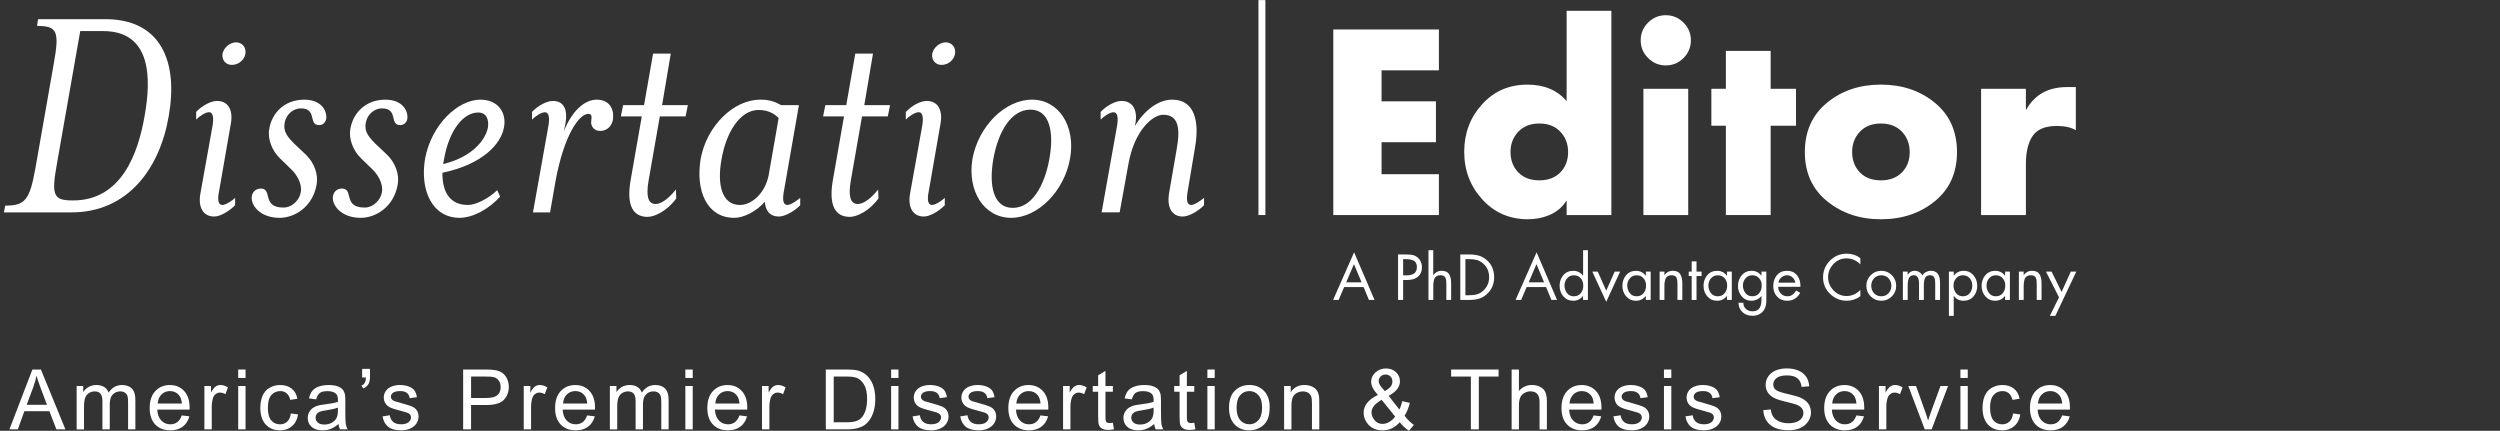 <?xml version="1.0" encoding="utf-8"?>
<!-- Generator: Adobe Illustrator 16.0.3, SVG Export Plug-In . SVG Version: 6.00 Build 0)  -->
<!DOCTYPE svg PUBLIC "-//W3C//DTD SVG 1.1//EN" "http://www.w3.org/Graphics/SVG/1.1/DTD/svg11.dtd">
<svg version="1.1" id="Layer_1" xmlns="http://www.w3.org/2000/svg" xmlns:xlink="http://www.w3.org/1999/xlink" x="0px" y="0px"
	 width="208.91px" height="36px" viewBox="0 0 208.91 36" enable-background="new 0 0 208.91 36" xml:space="preserve">
<rect x="0" y="0" width="208.91" height="36" fill="#333333" stroke="none"/>
<g>
	<g>
		<path fill="#FFFFFF" d="M0.435,17.183c1.667,0,2.045-0.459,2.528-3.148l1.535-8.746c0.485-2.691,0.269-3.122-1.399-3.122
			L3.18,1.602h5.624c4.708,0,6.081,3.633,5.301,8.073c-0.753,4.438-3.444,8.072-8.127,8.072H0.327L0.435,17.183z M4.766,13.628
			c-0.484,2.69-0.323,3.121,1.292,3.121h0.053c4.038,0,5.436-3.929,5.975-7.076c0.566-3.149,0.566-7.076-3.472-7.076
			c-0.215,0-1.909,0-1.909,0L4.766,13.628z"/>
		<path fill="#FFFFFF" d="M18.571,17.128c0.323,0,0.888-0.404,1.076-0.594v0.619c-0.539,0.536-1.265,0.941-1.75,0.941
			c-0.942,0-1.347-0.809-1.157-1.885l1.022-5.705c0.107-0.645,0.054-1.129-0.295-1.129c-0.324,0-0.889,0.403-1.076,0.619V9.351
			c0.51-0.539,1.236-0.916,1.749-0.916c0.941,0,1.345,0.781,1.157,1.857l-0.996,5.729C18.167,16.644,18.221,17.128,18.571,17.128z
			 M19.379,5.423c-0.512,0-0.862-0.404-0.782-0.942c0.107-0.511,0.62-0.943,1.13-0.943c0.512,0,0.862,0.432,0.781,0.943
			C20.428,5.019,19.916,5.423,19.379,5.423z"/>
		<path fill="#FFFFFF" d="M23.361,18.203c-1.668,0-2.449-1.103-2.314-1.828c0.081-0.402,0.377-0.619,0.753-0.619
			c0.996,0,0.054,1.588,1.883,1.588c0.781,0,1.373-0.699,1.453-1.291c0.135-0.729-0.404-1.535-0.78-1.885l-0.969-0.942
			c-0.619-0.591-1.05-1.587-0.887-2.448c0.188-1.21,1.156-2.449,2.932-2.449c1.452,0,1.91,0.969,1.829,1.588
			c-0.052,0.322-0.294,0.539-0.591,0.539c-0.941,0-0.135-1.4-1.534-1.4c-0.591,0-1.21,0.457-1.345,1.184
			c-0.136,0.702,0.162,1.131,0.807,1.777l0.969,0.915c0.699,0.672,1.05,1.667,0.889,2.502
			C26.133,17.263,24.652,18.203,23.361,18.203z"/>
		<path fill="#FFFFFF" d="M30.141,18.203c-1.668,0-2.448-1.103-2.315-1.828c0.081-0.402,0.377-0.619,0.754-0.619
			c0.996,0,0.053,1.588,1.883,1.588c0.78,0,1.372-0.699,1.453-1.291c0.135-0.729-0.403-1.535-0.781-1.885l-0.969-0.942
			c-0.619-0.591-1.049-1.587-0.889-2.448c0.189-1.21,1.158-2.449,2.933-2.449c1.454,0,1.91,0.969,1.83,1.588
			c-0.054,0.322-0.296,0.539-0.592,0.539c-0.942,0-0.134-1.4-1.534-1.4c-0.591,0-1.211,0.457-1.345,1.184
			c-0.135,0.702,0.16,1.131,0.807,1.777l0.969,0.915c0.699,0.672,1.049,1.667,0.887,2.502
			C32.912,17.263,31.432,18.203,30.141,18.203z"/>
		<path fill="#FFFFFF" d="M39.102,17.128c0.673,0,1.721-0.537,2.448-1.238l0.242,0.539c-0.888,0.994-2.234,1.773-3.391,1.773
			c-2.233,0-3.337-2.232-2.879-4.951c0.539-2.852,2.745-4.924,4.628-4.924c1.426,0,2.207,1.051,1.964,2.315
			c-0.242,1.399-1.803,3.094-5.141,3.794C36.949,16.078,37.62,17.128,39.102,17.128z M40.771,10.669
			c0.107-0.699-0.136-1.267-0.809-1.267c-1.236,0-2.421,1.453-2.852,3.875c-0.027,0.163-0.053,0.296-0.08,0.431
			C39.397,13.145,40.555,11.746,40.771,10.669z"/>
		<path fill="#FFFFFF" d="M49.864,8.328c1.212,0,1.481,0.998,1.347,1.695c-0.054,0.35-0.349,0.917-1.076,0.917
			c-0.484,0-0.807-0.403-0.726-0.862c0.053-0.377,0.027-0.564-0.243-0.564c-0.781,0-2.046,1.804-2.744,5.623l-0.457,2.611h-1.428
			l1.293-7.24c0.107-0.645,0.053-1.129-0.296-1.129c-0.323,0-0.888,0.403-1.076,0.619V9.351c0.511-0.539,1.237-0.916,1.75-0.916
			c0.941,0,1.237,0.781,1.049,1.857l-0.135,0.672C47.792,9.271,48.843,8.328,49.864,8.328z"/>
		<path fill="#FFFFFF" d="M54.196,15.109c-0.215,1.266-0.054,1.938,0.592,1.938c0.349,0,0.94-0.27,1.695-1.211l0.027,0.754
			c-0.782,1.05-1.804,1.533-2.396,1.533c-1.21,0-1.776-0.94-1.426-3.015l0.942-5.381h-1.749l0.189-0.942h1.75l0.753-4.305h1.479
			l-0.726,4.305h2.153L57.29,9.727h-2.153L54.196,15.109z"/>
		<path fill="#FFFFFF" d="M61.353,18.203c-2.26,0-3.255-2.232-2.798-4.951c0.51-2.717,2.718-4.924,4.978-4.924
			c0.727,0,1.158,0.135,1.75,0.459h1.479l-1.264,7.237c-0.109,0.619-0.082,1.104,0.294,1.104c0.296,0,0.862-0.404,1.077-0.594v0.619
			c-0.538,0.536-1.292,0.941-1.776,0.941c-0.754,0-1.13-0.485-1.184-1.237C63.238,17.639,62.187,18.203,61.353,18.203z
			 M65.067,9.863c-0.295-0.296-0.807-0.674-1.668-0.674c-1.587,0-2.717,1.91-3.094,4.063c-0.404,2.153,0,3.877,1.534,3.877
			c1.023,0,2.126-1.051,2.396-2.502L65.067,9.863z"/>
		<path fill="#FFFFFF" d="M71.095,15.109c-0.215,1.266-0.054,1.938,0.592,1.938c0.349,0,0.942-0.27,1.695-1.211l0.027,0.754
			c-0.781,1.05-1.803,1.533-2.396,1.533c-1.21,0-1.775-0.94-1.425-3.015l0.941-5.381H68.78l0.189-0.942h1.749l0.753-4.305h1.48
			l-0.727,4.305h2.153l-0.189,0.942h-2.153L71.095,15.109z"/>
		<path fill="#FFFFFF" d="M77.874,17.128c0.324,0,0.889-0.404,1.076-0.594v0.619c-0.537,0.536-1.265,0.941-1.75,0.941
			c-0.941,0-1.344-0.809-1.157-1.885l1.023-5.705c0.108-0.645,0.054-1.129-0.295-1.129c-0.324,0-0.889,0.403-1.077,0.619V9.351
			c0.51-0.539,1.237-0.916,1.748-0.916c0.943,0,1.348,0.781,1.158,1.857l-0.996,5.729C77.471,16.644,77.526,17.128,77.874,17.128z
			 M78.682,5.423c-0.513,0-0.86-0.404-0.78-0.942C78.01,3.97,78.52,3.538,79.03,3.538c0.512,0,0.861,0.432,0.781,0.943
			C79.731,5.019,79.222,5.423,78.682,5.423z"/>
		<path fill="#FFFFFF" d="M84.494,18.203c-2.26,0-3.687-2.232-3.228-4.951c0.511-2.717,2.718-4.924,4.976-4.924
			c2.233,0,3.663,2.207,3.176,4.924C88.936,15.97,86.727,18.203,84.494,18.203z M86.111,9.162c-1.615,0-2.691,1.832-3.097,4.092
			c-0.403,2.261,0,4.117,1.614,4.117c1.613,0,2.662-1.855,3.067-4.117C88.1,10.994,87.695,9.162,86.111,9.162z"/>
		<path fill="#FFFFFF" d="M92.055,17.748l1.293-7.24c0.107-0.646,0.055-1.129-0.297-1.129c-0.322,0-0.887,0.402-1.076,0.617V9.351
			c0.512-0.539,1.236-0.916,1.752-0.916c0.939,0,1.346,0.781,1.156,1.857l-0.053,0.242c0.807-1.318,1.963-2.207,3.121-2.207
			c1.83,0,2.313,1.721,1.908,4.01l-0.617,3.687c-0.109,0.619-0.082,1.104,0.297,1.104c0.295,0,0.857-0.404,1.076-0.594v0.619
			c-0.539,0.536-1.295,0.941-1.777,0.941c-0.943,0-1.318-0.809-1.158-1.885l0.648-3.74c0.318-1.75,0.158-2.879-1.133-2.879
			c-0.889,0-2.422,1.347-2.904,4.144l-0.727,4.011h-1.51V17.748z"/>
	</g>
	<g>
		<path fill="#FFFFFF" d="M120.24,5.878h-4.791v2.59h4.543v3.416h-4.543v2.673h4.791v3.414h-8.824V2.463h8.824V5.878L120.24,5.878z"
			/>
		<path fill="#FFFFFF" d="M130.914,17.97v-1.172h-0.041c-0.316,0.508-0.762,0.889-1.336,1.143c-0.576,0.254-1.195,0.381-1.854,0.381
			c-1.535,0-2.807-0.552-3.813-1.656c-1.01-1.103-1.514-2.43-1.514-3.979s0.496-2.873,1.492-3.969
			c0.992-1.098,2.258-1.646,3.795-1.646c1.396,0,2.488,0.459,3.271,1.379v-7.55h3.738V17.97H130.914z M130.389,11.009
			c-0.432-0.459-1.016-0.688-1.758-0.688c-0.74,0-1.326,0.229-1.758,0.688c-0.434,0.459-0.648,1.025-0.648,1.699
			c0,0.684,0.217,1.25,0.648,1.696c0.432,0.445,1.018,0.667,1.758,0.667c0.742,0,1.328-0.224,1.758-0.667
			c0.436-0.446,0.648-1.013,0.648-1.696C131.037,12.035,130.824,11.468,130.389,11.009z"/>
		<path fill="#FFFFFF" d="M137.721,1.888c0.412-0.411,0.904-0.617,1.48-0.617s1.068,0.206,1.479,0.617
			c0.412,0.41,0.617,0.905,0.617,1.48c0,0.577-0.205,1.07-0.617,1.481c-0.41,0.411-0.902,0.617-1.479,0.617s-1.068-0.206-1.48-0.617
			c-0.412-0.411-0.617-0.904-0.617-1.481C137.104,2.793,137.309,2.298,137.721,1.888z M141.074,7.419V17.97h-3.744V7.419H141.074z"
			/>
		<path fill="#FFFFFF" d="M147.963,10.505v7.465h-3.742v-7.465h-1.213V7.419h1.213V4.253h3.742v3.167h2.119v3.086H147.963z"/>
		<path fill="#FFFFFF" d="M152.662,8.593c1.227-1.014,2.73-1.522,4.514-1.522s3.287,0.509,4.514,1.522
			c1.23,1.014,1.844,2.386,1.844,4.113c0,1.727-0.613,3.096-1.844,4.102c-1.227,1.008-2.729,1.514-4.514,1.514
			c-1.768,0-3.27-0.506-4.504-1.514c-1.232-1.006-1.852-2.375-1.852-4.102C150.822,10.978,151.436,9.607,152.662,8.593z
			 M158.938,11.009c-0.436-0.459-1.021-0.688-1.762-0.688s-1.326,0.229-1.758,0.688s-0.646,1.025-0.646,1.699
			c0,0.684,0.217,1.25,0.646,1.696c0.434,0.445,1.018,0.667,1.758,0.667s1.326-0.224,1.762-0.667
			c0.432-0.446,0.646-1.013,0.646-1.696C159.582,12.035,159.369,11.468,158.938,11.009z"/>
		<path fill="#FFFFFF" d="M169.291,7.419v1.729h0.041c0.699-1.249,1.836-1.873,3.412-1.873h0.721v3.601
			c-0.41-0.233-0.939-0.351-1.582-0.351c-0.975,0-1.65,0.278-2.027,0.833c-0.377,0.557-0.564,1.34-0.564,2.355v4.257h-3.744V7.419
			H169.291z"/>
	</g>
	<rect x="105.162" y="0.006" fill="#FFFFFF" width="0.578" height="17.964"/>
	<g>
		<path fill="#FFFFFF" d="M0.787,35.879l1.92-5h0.712l2.047,5H4.712l-0.584-1.516h-2.09l-0.549,1.516H0.787z M2.229,33.826h1.695
			l-0.521-1.387c-0.159-0.42-0.277-0.766-0.354-1.037c-0.064,0.322-0.155,0.641-0.27,0.955L2.229,33.826z"/>
		<path fill="#FFFFFF" d="M6.405,35.879v-3.623h0.549v0.508c0.113-0.178,0.264-0.322,0.453-0.428
			c0.189-0.107,0.403-0.164,0.644-0.164c0.27,0,0.488,0.059,0.66,0.17c0.171,0.111,0.293,0.268,0.364,0.467
			c0.286-0.426,0.659-0.637,1.118-0.637c0.359,0,0.635,0.102,0.829,0.299c0.193,0.199,0.29,0.506,0.29,0.92v2.488h-0.609v-2.285
			c0-0.244-0.02-0.42-0.06-0.529c-0.04-0.105-0.112-0.193-0.216-0.26c-0.104-0.068-0.228-0.1-0.369-0.1
			c-0.254,0-0.465,0.084-0.633,0.256c-0.169,0.168-0.253,0.438-0.253,0.813v2.105H8.559v-2.355c0-0.273-0.051-0.475-0.151-0.613
			c-0.1-0.135-0.264-0.205-0.491-0.205c-0.173,0-0.333,0.047-0.479,0.137c-0.146,0.092-0.252,0.225-0.318,0.398
			c-0.066,0.176-0.1,0.43-0.1,0.76v1.879H6.405L6.405,35.879z"/>
		<path fill="#FFFFFF" d="M15.191,34.713l0.634,0.078c-0.099,0.371-0.285,0.656-0.555,0.861s-0.616,0.309-1.038,0.309
			c-0.529,0-0.95-0.164-1.26-0.492c-0.311-0.324-0.464-0.783-0.464-1.369c0-0.609,0.156-1.084,0.469-1.418
			c0.314-0.338,0.721-0.508,1.221-0.508c0.484,0,0.88,0.168,1.188,0.496c0.307,0.33,0.459,0.793,0.459,1.391
			c0,0.037-0.001,0.092-0.003,0.164h-2.702c0.023,0.398,0.135,0.703,0.338,0.916c0.203,0.211,0.454,0.316,0.758,0.316
			c0.225,0,0.417-0.061,0.576-0.18C14.972,35.16,15.099,34.973,15.191,34.713z M13.177,33.719h2.022
			c-0.027-0.305-0.104-0.533-0.231-0.684c-0.196-0.238-0.45-0.355-0.761-0.355c-0.283,0-0.52,0.094-0.711,0.283
			C13.305,33.15,13.198,33.402,13.177,33.719z"/>
		<path fill="#FFFFFF" d="M17.08,35.879v-3.623h0.552v0.549c0.141-0.258,0.271-0.428,0.391-0.508c0.119-0.08,0.25-0.125,0.394-0.125
			c0.208,0,0.417,0.066,0.632,0.199l-0.212,0.568c-0.149-0.088-0.299-0.133-0.45-0.133c-0.134,0-0.254,0.039-0.361,0.123
			c-0.108,0.08-0.184,0.191-0.229,0.336c-0.068,0.217-0.102,0.455-0.102,0.715v1.896H17.08V35.879z"/>
		<path fill="#FFFFFF" d="M19.906,31.584v-0.705h0.613v0.705H19.906z M19.906,35.879v-3.623h0.613v3.623H19.906z"/>
		<path fill="#FFFFFF" d="M24.306,34.553l0.604,0.076c-0.066,0.416-0.234,0.742-0.506,0.979c-0.272,0.234-0.606,0.354-1.001,0.354
			c-0.496,0-0.896-0.162-1.196-0.486c-0.301-0.324-0.452-0.789-0.452-1.395c0-0.391,0.065-0.734,0.194-1.025
			c0.13-0.295,0.327-0.514,0.592-0.66c0.266-0.145,0.554-0.223,0.865-0.223c0.394,0,0.715,0.102,0.966,0.301
			c0.25,0.197,0.41,0.48,0.48,0.846l-0.597,0.096c-0.056-0.244-0.157-0.43-0.302-0.551c-0.144-0.121-0.318-0.184-0.522-0.184
			c-0.31,0-0.562,0.109-0.754,0.332c-0.194,0.221-0.291,0.572-0.291,1.053c0,0.486,0.093,0.84,0.279,1.061
			c0.187,0.221,0.43,0.332,0.73,0.332c0.242,0,0.441-0.074,0.604-0.225C24.16,35.088,24.264,34.857,24.306,34.553z"/>
		<path fill="#FFFFFF" d="M28.288,35.432c-0.228,0.191-0.447,0.328-0.657,0.408c-0.209,0.08-0.437,0.121-0.677,0.121
			c-0.397,0-0.704-0.1-0.918-0.293c-0.213-0.193-0.32-0.441-0.32-0.746c0-0.178,0.04-0.338,0.122-0.484
			c0.08-0.148,0.186-0.264,0.317-0.355c0.131-0.086,0.278-0.152,0.441-0.199c0.121-0.033,0.303-0.063,0.547-0.092
			c0.496-0.059,0.861-0.129,1.094-0.211c0.003-0.086,0.004-0.139,0.004-0.162c0-0.25-0.058-0.426-0.175-0.527
			c-0.156-0.139-0.389-0.207-0.699-0.207c-0.288,0-0.502,0.049-0.64,0.15c-0.137,0.104-0.239,0.281-0.305,0.537l-0.601-0.08
			c0.055-0.26,0.146-0.467,0.27-0.623c0.125-0.158,0.306-0.283,0.543-0.365c0.237-0.084,0.51-0.131,0.822-0.131
			c0.31,0,0.559,0.039,0.754,0.109c0.193,0.072,0.334,0.166,0.426,0.275c0.09,0.111,0.154,0.25,0.19,0.418
			c0.021,0.105,0.03,0.295,0.03,0.568v0.816c0,0.57,0.014,0.934,0.039,1.082c0.027,0.152,0.079,0.297,0.156,0.438H28.41
			C28.348,35.752,28.306,35.602,28.288,35.432z M28.237,34.059c-0.223,0.092-0.557,0.168-1.003,0.232
			c-0.251,0.037-0.43,0.078-0.535,0.123c-0.104,0.047-0.185,0.111-0.242,0.197c-0.058,0.09-0.086,0.188-0.086,0.293
			c0,0.162,0.062,0.301,0.186,0.408c0.124,0.109,0.306,0.164,0.544,0.164c0.236,0,0.446-0.051,0.631-0.156
			c0.184-0.104,0.319-0.24,0.405-0.424c0.066-0.139,0.099-0.342,0.099-0.613L28.237,34.059L28.237,34.059z"/>
		<path fill="#FFFFFF" d="M30.262,31.541v-0.715h0.658v0.564c0,0.305-0.036,0.523-0.106,0.658c-0.099,0.184-0.25,0.322-0.458,0.416
			l-0.149-0.242c0.123-0.051,0.213-0.129,0.274-0.236c0.06-0.109,0.094-0.258,0.101-0.445H30.262L30.262,31.541z"/>
		<path fill="#FFFFFF" d="M31.968,34.797l0.607-0.096c0.034,0.242,0.129,0.43,0.285,0.561c0.156,0.129,0.374,0.193,0.653,0.193
			c0.283,0,0.492-0.059,0.628-0.174c0.135-0.113,0.204-0.25,0.204-0.402c0-0.141-0.059-0.248-0.181-0.326
			c-0.083-0.057-0.292-0.125-0.626-0.209c-0.451-0.115-0.763-0.213-0.937-0.297c-0.174-0.082-0.307-0.197-0.396-0.344
			c-0.089-0.148-0.135-0.309-0.135-0.486c0-0.16,0.037-0.313,0.111-0.445c0.074-0.141,0.175-0.252,0.303-0.344
			c0.095-0.074,0.225-0.129,0.39-0.18c0.164-0.053,0.342-0.076,0.53-0.076c0.284,0,0.534,0.045,0.749,0.125
			c0.214,0.08,0.374,0.189,0.476,0.33c0.103,0.143,0.173,0.33,0.211,0.563l-0.601,0.084c-0.026-0.189-0.106-0.332-0.236-0.439
			c-0.131-0.104-0.316-0.154-0.554-0.154c-0.283,0-0.484,0.045-0.605,0.139s-0.181,0.201-0.181,0.326
			c0,0.082,0.026,0.152,0.075,0.217c0.05,0.064,0.129,0.123,0.236,0.162c0.062,0.023,0.243,0.074,0.543,0.156
			c0.434,0.117,0.737,0.215,0.908,0.287c0.172,0.074,0.307,0.182,0.403,0.322c0.099,0.141,0.147,0.316,0.147,0.527
			c0,0.201-0.061,0.396-0.18,0.576c-0.119,0.18-0.291,0.318-0.516,0.418c-0.227,0.1-0.48,0.15-0.764,0.15
			c-0.471,0-0.83-0.102-1.077-0.295C32.191,35.471,32.035,35.18,31.968,34.797z"/>
		<path fill="#FFFFFF" d="M38.703,35.879v-5h1.887c0.332,0,0.584,0.016,0.759,0.047c0.247,0.039,0.451,0.117,0.618,0.23
			c0.167,0.117,0.3,0.277,0.4,0.482c0.101,0.207,0.152,0.438,0.152,0.684c0,0.426-0.135,0.785-0.406,1.08
			c-0.271,0.293-0.76,0.441-1.467,0.441h-1.282v2.033h-0.661V35.879z M39.365,33.256h1.293c0.427,0,0.731-0.08,0.91-0.238
			c0.18-0.158,0.27-0.385,0.27-0.674c0-0.207-0.052-0.387-0.158-0.535c-0.106-0.152-0.245-0.25-0.418-0.295
			c-0.111-0.031-0.316-0.047-0.617-0.047h-1.279L39.365,33.256L39.365,33.256z"/>
		<path fill="#FFFFFF" d="M43.766,35.879v-3.623h0.552v0.549c0.141-0.258,0.272-0.428,0.391-0.508
			c0.12-0.08,0.251-0.125,0.395-0.125c0.207,0,0.417,0.066,0.63,0.199l-0.212,0.568c-0.15-0.088-0.3-0.133-0.45-0.133
			c-0.135,0-0.255,0.039-0.362,0.123c-0.108,0.08-0.183,0.191-0.227,0.336c-0.069,0.217-0.104,0.455-0.104,0.715v1.896h-0.613
			V35.879z"/>
		<path fill="#FFFFFF" d="M49.067,34.713l0.636,0.078c-0.102,0.371-0.286,0.656-0.556,0.861s-0.616,0.309-1.037,0.309
			c-0.53,0-0.951-0.164-1.261-0.492c-0.311-0.324-0.464-0.783-0.464-1.369c0-0.609,0.156-1.084,0.469-1.418
			c0.314-0.338,0.721-0.508,1.221-0.508c0.484,0,0.88,0.168,1.188,0.496c0.306,0.33,0.459,0.793,0.459,1.391
			c0,0.037-0.001,0.092-0.003,0.164h-2.702c0.023,0.398,0.136,0.703,0.338,0.916c0.202,0.211,0.455,0.316,0.757,0.316
			c0.225,0,0.417-0.061,0.577-0.18C48.848,35.16,48.973,34.973,49.067,34.713z M47.052,33.719h2.021
			c-0.028-0.305-0.104-0.533-0.231-0.684c-0.196-0.238-0.45-0.355-0.762-0.355c-0.282,0-0.519,0.094-0.711,0.283
			C47.179,33.15,47.072,33.402,47.052,33.719z"/>
		<path fill="#FFFFFF" d="M50.963,35.879v-3.623h0.549v0.508c0.113-0.178,0.264-0.322,0.453-0.428
			c0.189-0.107,0.404-0.164,0.644-0.164c0.27,0,0.488,0.059,0.66,0.17c0.171,0.111,0.293,0.268,0.364,0.467
			c0.286-0.426,0.659-0.637,1.118-0.637c0.359,0,0.636,0.102,0.83,0.299c0.192,0.199,0.291,0.506,0.291,0.92v2.488h-0.611v-2.285
			c0-0.244-0.021-0.42-0.06-0.529c-0.039-0.105-0.112-0.193-0.216-0.26c-0.105-0.068-0.228-0.1-0.369-0.1
			c-0.254,0-0.465,0.084-0.634,0.256c-0.168,0.168-0.253,0.438-0.253,0.813v2.105h-0.614v-2.355c0-0.273-0.05-0.475-0.151-0.613
			c-0.099-0.135-0.264-0.205-0.491-0.205c-0.173,0-0.333,0.047-0.479,0.137c-0.146,0.092-0.252,0.225-0.318,0.398
			c-0.066,0.176-0.099,0.43-0.099,0.76v1.879H50.963L50.963,35.879z"/>
		<path fill="#FFFFFF" d="M57.272,31.584v-0.705h0.614v0.705H57.272z M57.272,35.879v-3.623h0.614v3.623H57.272z"/>
		<path fill="#FFFFFF" d="M61.79,34.713l0.635,0.078c-0.101,0.371-0.285,0.656-0.556,0.861s-0.616,0.309-1.037,0.309
			c-0.53,0-0.95-0.164-1.26-0.492c-0.311-0.324-0.465-0.783-0.465-1.369c0-0.609,0.156-1.084,0.469-1.418
			c0.314-0.338,0.722-0.508,1.221-0.508c0.484,0,0.88,0.168,1.187,0.496c0.307,0.33,0.461,0.793,0.461,1.391
			c0,0.037-0.001,0.092-0.003,0.164H59.74c0.022,0.398,0.136,0.703,0.338,0.916c0.202,0.211,0.455,0.316,0.756,0.316
			c0.226,0,0.417-0.061,0.577-0.18C61.571,35.16,61.697,34.973,61.79,34.713z M59.773,33.719h2.023
			c-0.028-0.305-0.104-0.533-0.232-0.684c-0.195-0.238-0.45-0.355-0.761-0.355c-0.282,0-0.518,0.094-0.71,0.283
			C59.901,33.15,59.794,33.402,59.773,33.719z"/>
		<path fill="#FFFFFF" d="M63.677,35.879v-3.623h0.553v0.549c0.141-0.258,0.271-0.428,0.391-0.508s0.251-0.125,0.394-0.125
			c0.208,0,0.418,0.066,0.632,0.199l-0.211,0.568c-0.15-0.088-0.301-0.133-0.45-0.133c-0.136,0-0.255,0.039-0.362,0.123
			c-0.107,0.08-0.185,0.191-0.229,0.336c-0.067,0.217-0.102,0.455-0.102,0.715v1.896h-0.616V35.879z"/>
		<path fill="#FFFFFF" d="M69.008,35.879v-5h1.723c0.389,0,0.686,0.021,0.89,0.068c0.287,0.068,0.531,0.188,0.734,0.357
			c0.263,0.223,0.461,0.508,0.591,0.855c0.13,0.348,0.196,0.742,0.196,1.188c0,0.381-0.045,0.717-0.133,1.012
			c-0.088,0.293-0.202,0.537-0.34,0.729c-0.138,0.191-0.291,0.346-0.457,0.455c-0.165,0.107-0.364,0.191-0.596,0.252
			c-0.232,0.055-0.501,0.084-0.804,0.084H69.008L69.008,35.879z M69.669,35.287h1.067c0.33,0,0.588-0.029,0.777-0.09
			c0.188-0.063,0.336-0.148,0.448-0.26c0.157-0.158,0.279-0.369,0.367-0.635c0.086-0.264,0.131-0.586,0.131-0.963
			c0-0.523-0.086-0.924-0.258-1.205s-0.38-0.469-0.626-0.564c-0.177-0.068-0.462-0.104-0.856-0.104h-1.05V35.287L69.669,35.287z"/>
		<path fill="#FFFFFF" d="M74.466,31.584v-0.705h0.613v0.705H74.466z M74.466,35.879v-3.623h0.613v3.623H74.466z"/>
		<path fill="#FFFFFF" d="M76.259,34.797l0.607-0.096c0.034,0.242,0.129,0.43,0.286,0.561c0.156,0.129,0.373,0.193,0.653,0.193
			c0.282,0,0.49-0.059,0.628-0.174c0.137-0.113,0.205-0.25,0.205-0.402c0-0.141-0.063-0.248-0.182-0.326
			c-0.084-0.057-0.293-0.125-0.629-0.209c-0.449-0.115-0.762-0.213-0.937-0.297c-0.174-0.082-0.305-0.197-0.396-0.344
			c-0.089-0.146-0.134-0.309-0.134-0.486c0-0.16,0.037-0.313,0.111-0.445c0.075-0.141,0.174-0.252,0.302-0.344
			c0.095-0.074,0.226-0.129,0.392-0.18c0.166-0.053,0.341-0.076,0.529-0.076c0.285,0,0.534,0.045,0.75,0.125
			c0.213,0.08,0.373,0.189,0.475,0.33c0.102,0.143,0.173,0.33,0.211,0.563l-0.6,0.084c-0.026-0.189-0.106-0.332-0.238-0.439
			c-0.131-0.104-0.314-0.154-0.553-0.154c-0.283,0-0.483,0.045-0.604,0.139s-0.181,0.201-0.181,0.326
			c0,0.082,0.025,0.152,0.075,0.217c0.05,0.064,0.128,0.123,0.235,0.162c0.062,0.023,0.242,0.074,0.542,0.156
			c0.434,0.117,0.736,0.215,0.908,0.287c0.172,0.074,0.307,0.182,0.404,0.322c0.097,0.141,0.146,0.316,0.146,0.527
			c0,0.201-0.059,0.396-0.18,0.576c-0.119,0.18-0.291,0.318-0.516,0.418c-0.226,0.1-0.48,0.15-0.765,0.15
			c-0.472,0-0.83-0.102-1.076-0.295C76.483,35.471,76.327,35.18,76.259,34.797z"/>
		<path fill="#FFFFFF" d="M80.239,34.797l0.608-0.096c0.032,0.242,0.128,0.43,0.285,0.561c0.155,0.129,0.373,0.193,0.653,0.193
			c0.281,0,0.493-0.059,0.627-0.174c0.137-0.113,0.205-0.25,0.205-0.402c0-0.141-0.062-0.248-0.183-0.326
			c-0.083-0.057-0.293-0.125-0.628-0.209c-0.45-0.115-0.761-0.213-0.936-0.297c-0.174-0.082-0.307-0.197-0.396-0.344
			c-0.09-0.148-0.136-0.309-0.136-0.486c0-0.16,0.038-0.313,0.112-0.445c0.074-0.141,0.174-0.252,0.301-0.344
			c0.096-0.074,0.226-0.129,0.392-0.18c0.165-0.053,0.341-0.076,0.529-0.076c0.286,0,0.534,0.045,0.75,0.125
			c0.215,0.08,0.373,0.189,0.477,0.33c0.102,0.143,0.172,0.33,0.211,0.563l-0.6,0.084c-0.028-0.189-0.107-0.332-0.239-0.439
			c-0.131-0.104-0.314-0.154-0.554-0.154c-0.282,0-0.483,0.045-0.604,0.139s-0.181,0.201-0.181,0.326
			c0,0.082,0.024,0.152,0.075,0.217c0.05,0.064,0.128,0.123,0.234,0.162c0.062,0.023,0.242,0.074,0.543,0.156
			c0.434,0.117,0.737,0.215,0.909,0.287c0.172,0.074,0.307,0.182,0.404,0.322s0.146,0.316,0.146,0.527
			c0,0.201-0.06,0.396-0.178,0.576c-0.121,0.18-0.294,0.318-0.519,0.418c-0.226,0.1-0.48,0.15-0.765,0.15
			c-0.471,0-0.83-0.102-1.076-0.295C80.467,35.471,80.309,35.18,80.239,34.797z"/>
		<path fill="#FFFFFF" d="M86.947,34.713l0.637,0.078c-0.104,0.371-0.288,0.656-0.557,0.861c-0.271,0.205-0.617,0.309-1.037,0.309
			c-0.531,0-0.949-0.164-1.263-0.492c-0.31-0.324-0.466-0.783-0.466-1.369c0-0.609,0.158-1.084,0.472-1.418
			c0.314-0.338,0.72-0.508,1.222-0.508c0.483,0,0.879,0.168,1.188,0.496c0.307,0.33,0.459,0.793,0.459,1.391
			c0,0.037-0.002,0.092-0.004,0.164h-2.701c0.022,0.398,0.136,0.703,0.339,0.916c0.201,0.211,0.454,0.316,0.756,0.316
			c0.227,0,0.418-0.061,0.578-0.18C86.728,35.16,86.854,34.973,86.947,34.713z M84.93,33.719h2.022
			c-0.025-0.305-0.104-0.533-0.229-0.684c-0.196-0.238-0.449-0.355-0.763-0.355c-0.281,0-0.52,0.094-0.709,0.283
			C85.058,33.15,84.953,33.402,84.93,33.719z"/>
		<path fill="#FFFFFF" d="M88.834,35.879v-3.623h0.555v0.549c0.141-0.258,0.27-0.428,0.391-0.508c0.119-0.08,0.25-0.125,0.393-0.125
			c0.207,0,0.418,0.066,0.633,0.199l-0.211,0.568c-0.15-0.088-0.301-0.133-0.449-0.133c-0.137,0-0.258,0.039-0.363,0.123
			c-0.107,0.08-0.184,0.191-0.229,0.336c-0.066,0.217-0.104,0.455-0.104,0.715v1.896h-0.615V35.879z"/>
		<path fill="#FFFFFF" d="M92.998,35.33l0.088,0.543c-0.174,0.033-0.328,0.053-0.465,0.053c-0.225,0-0.396-0.037-0.521-0.105
			c-0.119-0.07-0.207-0.164-0.258-0.277s-0.076-0.357-0.076-0.725v-2.086h-0.451v-0.477h0.451v-0.895l0.611-0.369v1.264h0.617v0.477
			h-0.617v2.119c0,0.174,0.01,0.289,0.033,0.336c0.02,0.051,0.055,0.092,0.104,0.121c0.049,0.031,0.119,0.045,0.211,0.045
			C92.795,35.354,92.885,35.344,92.998,35.33z"/>
		<path fill="#FFFFFF" d="M96.449,35.432c-0.227,0.191-0.445,0.328-0.654,0.408c-0.213,0.08-0.438,0.121-0.678,0.121
			c-0.398,0-0.705-0.1-0.916-0.293c-0.217-0.193-0.322-0.441-0.322-0.746c0-0.178,0.041-0.338,0.121-0.484
			c0.082-0.148,0.188-0.264,0.316-0.355c0.133-0.086,0.279-0.152,0.441-0.199c0.123-0.033,0.303-0.063,0.547-0.092
			c0.494-0.059,0.859-0.129,1.092-0.211c0.006-0.086,0.006-0.139,0.006-0.162c0-0.25-0.059-0.426-0.176-0.527
			c-0.152-0.139-0.389-0.207-0.697-0.207c-0.287,0-0.504,0.049-0.643,0.15c-0.135,0.104-0.238,0.281-0.303,0.537l-0.602-0.08
			c0.055-0.26,0.145-0.467,0.27-0.623c0.125-0.158,0.307-0.283,0.543-0.365c0.236-0.084,0.51-0.131,0.82-0.131
			c0.309,0,0.563,0.039,0.756,0.109c0.189,0.072,0.334,0.166,0.426,0.275c0.09,0.111,0.154,0.25,0.189,0.418
			c0.02,0.105,0.031,0.295,0.031,0.568v0.816c0,0.57,0.012,0.934,0.037,1.082c0.027,0.152,0.08,0.297,0.156,0.438H96.57
			C96.51,35.752,96.469,35.602,96.449,35.432z M96.398,34.059c-0.223,0.092-0.557,0.168-1.002,0.232
			c-0.252,0.037-0.43,0.078-0.535,0.123c-0.105,0.047-0.188,0.111-0.242,0.197c-0.059,0.09-0.086,0.188-0.086,0.293
			c0,0.162,0.063,0.301,0.188,0.408c0.121,0.109,0.303,0.164,0.543,0.164c0.236,0,0.447-0.051,0.631-0.156
			c0.186-0.104,0.32-0.24,0.406-0.424c0.064-0.139,0.098-0.342,0.098-0.613v-0.227l0,0V34.059z"/>
		<path fill="#FFFFFF" d="M99.801,35.33l0.09,0.543c-0.174,0.033-0.328,0.053-0.467,0.053c-0.221,0-0.395-0.037-0.518-0.105
			c-0.123-0.07-0.209-0.164-0.262-0.277c-0.049-0.113-0.072-0.357-0.072-0.725v-2.086h-0.451v-0.477h0.451v-0.895l0.609-0.369v1.264
			h0.617v0.477h-0.617v2.119c0,0.174,0.012,0.289,0.033,0.336c0.021,0.051,0.057,0.092,0.104,0.121
			c0.051,0.031,0.121,0.045,0.211,0.045C99.598,35.354,99.689,35.344,99.801,35.33z"/>
		<path fill="#FFFFFF" d="M100.895,31.584v-0.705h0.611v0.705H100.895z M100.895,35.879v-3.623h0.611v3.623H100.895z"/>
		<path fill="#FFFFFF" d="M102.703,34.066c0-0.67,0.188-1.166,0.559-1.488c0.313-0.27,0.693-0.406,1.141-0.406
			c0.498,0,0.904,0.168,1.221,0.492c0.316,0.326,0.475,0.777,0.475,1.352c0,0.467-0.068,0.834-0.209,1.102s-0.344,0.475-0.609,0.621
			c-0.27,0.146-0.561,0.225-0.877,0.225c-0.506,0-0.916-0.162-1.23-0.488C102.857,35.146,102.703,34.678,102.703,34.066z
			 M103.334,34.066c0,0.465,0.102,0.813,0.303,1.041c0.201,0.232,0.457,0.348,0.764,0.348s0.559-0.115,0.762-0.348
			s0.303-0.586,0.303-1.063c0-0.447-0.1-0.785-0.305-1.018c-0.203-0.23-0.455-0.346-0.76-0.346c-0.307,0-0.563,0.113-0.764,0.344
			S103.334,33.604,103.334,34.066z"/>
		<path fill="#FFFFFF" d="M107.305,35.879v-3.623h0.553v0.516c0.266-0.4,0.65-0.6,1.152-0.6c0.219,0,0.42,0.041,0.604,0.119
			c0.182,0.078,0.318,0.182,0.41,0.311c0.09,0.125,0.152,0.275,0.189,0.451c0.021,0.115,0.033,0.313,0.033,0.6v2.227h-0.613v-2.205
			c0-0.248-0.021-0.436-0.072-0.561c-0.047-0.123-0.131-0.223-0.254-0.295c-0.121-0.076-0.264-0.111-0.428-0.111
			c-0.262,0-0.488,0.082-0.678,0.25c-0.189,0.164-0.283,0.479-0.283,0.943v1.979H107.305L107.305,35.879z"/>
		<path fill="#FFFFFF" d="M116.967,35.287c-0.203,0.227-0.424,0.396-0.664,0.508c-0.234,0.111-0.494,0.168-0.771,0.168
			c-0.512,0-0.918-0.172-1.219-0.52c-0.242-0.281-0.363-0.596-0.363-0.945c0-0.307,0.098-0.588,0.299-0.836
			c0.197-0.25,0.496-0.469,0.891-0.656c-0.225-0.26-0.375-0.471-0.451-0.633c-0.072-0.16-0.111-0.314-0.111-0.467
			c0-0.299,0.119-0.561,0.354-0.781s0.533-0.334,0.889-0.334c0.342,0,0.619,0.105,0.838,0.314c0.217,0.209,0.326,0.461,0.326,0.754
			c0,0.477-0.314,0.881-0.945,1.217l0.896,1.143c0.104-0.197,0.184-0.432,0.24-0.695l0.635,0.141
			c-0.107,0.436-0.256,0.795-0.439,1.072c0.227,0.309,0.488,0.564,0.779,0.771l-0.412,0.486
			C117.488,35.836,117.23,35.6,116.967,35.287z M116.58,34.805l-1.125-1.396c-0.33,0.197-0.557,0.383-0.672,0.551
			s-0.176,0.336-0.176,0.504c0,0.201,0.082,0.412,0.242,0.631c0.162,0.221,0.391,0.328,0.686,0.328c0.186,0,0.375-0.059,0.572-0.172
			C116.305,35.133,116.465,34.986,116.58,34.805z M115.719,32.684c0.268-0.16,0.439-0.297,0.518-0.414
			c0.076-0.119,0.117-0.25,0.117-0.393c0-0.17-0.055-0.313-0.162-0.418c-0.107-0.107-0.242-0.162-0.404-0.162
			c-0.164,0-0.303,0.055-0.414,0.162c-0.109,0.104-0.166,0.234-0.166,0.391c0,0.078,0.021,0.158,0.063,0.244
			c0.037,0.084,0.1,0.176,0.178,0.27L115.719,32.684z"/>
		<path fill="#FFFFFF" d="M122.912,35.879v-4.412h-1.65v-0.588h3.965v0.588h-1.652v4.412H122.912z"/>
		<path fill="#FFFFFF" d="M126.318,35.879v-5h0.609v1.793c0.289-0.332,0.648-0.5,1.088-0.5c0.27,0,0.5,0.055,0.697,0.162
			c0.197,0.104,0.34,0.25,0.424,0.438c0.086,0.186,0.129,0.457,0.129,0.811v2.297h-0.613v-2.297c0-0.307-0.066-0.529-0.197-0.67
			c-0.135-0.141-0.322-0.211-0.566-0.211c-0.182,0-0.352,0.049-0.512,0.143s-0.275,0.221-0.344,0.385
			c-0.068,0.16-0.104,0.381-0.104,0.668v1.982H126.318L126.318,35.879z"/>
		<path fill="#FFFFFF" d="M133.17,34.713l0.635,0.078c-0.102,0.371-0.287,0.656-0.557,0.861c-0.271,0.205-0.617,0.309-1.037,0.309
			c-0.529,0-0.951-0.164-1.262-0.492c-0.311-0.324-0.465-0.783-0.465-1.369c0-0.609,0.156-1.084,0.471-1.418
			c0.314-0.338,0.721-0.508,1.221-0.508c0.484,0,0.881,0.168,1.188,0.496c0.309,0.33,0.461,0.793,0.461,1.391
			c0,0.037-0.002,0.092-0.004,0.164h-2.701c0.023,0.398,0.137,0.703,0.34,0.916c0.199,0.211,0.453,0.316,0.756,0.316
			c0.227,0,0.416-0.061,0.576-0.18C132.951,35.16,133.076,34.973,133.17,34.713z M131.154,33.719h2.023
			c-0.025-0.305-0.105-0.533-0.232-0.684c-0.195-0.238-0.449-0.355-0.762-0.355c-0.281,0-0.52,0.094-0.709,0.283
			C131.283,33.15,131.174,33.402,131.154,33.719z"/>
		<path fill="#FFFFFF" d="M134.82,34.797l0.604-0.096c0.035,0.242,0.131,0.43,0.285,0.561c0.156,0.129,0.373,0.193,0.654,0.193
			s0.49-0.059,0.629-0.174c0.135-0.113,0.203-0.25,0.203-0.402c0-0.141-0.063-0.248-0.182-0.326
			c-0.084-0.057-0.295-0.125-0.629-0.209c-0.449-0.115-0.762-0.213-0.936-0.297c-0.176-0.082-0.309-0.197-0.396-0.344
			s-0.133-0.309-0.133-0.486c0-0.16,0.035-0.313,0.109-0.445c0.074-0.141,0.174-0.252,0.303-0.344
			c0.096-0.074,0.225-0.129,0.389-0.18c0.168-0.053,0.344-0.076,0.531-0.076c0.285,0,0.533,0.045,0.75,0.125
			c0.215,0.08,0.373,0.189,0.477,0.33c0.102,0.143,0.172,0.33,0.209,0.563l-0.6,0.084c-0.027-0.189-0.107-0.332-0.236-0.439
			c-0.131-0.104-0.314-0.154-0.555-0.154c-0.281,0-0.484,0.045-0.604,0.139c-0.121,0.094-0.184,0.201-0.184,0.326
			c0,0.082,0.025,0.152,0.074,0.217c0.053,0.064,0.129,0.123,0.236,0.162c0.063,0.023,0.242,0.074,0.543,0.156
			c0.434,0.117,0.736,0.215,0.908,0.287c0.172,0.074,0.307,0.182,0.402,0.322c0.098,0.141,0.148,0.316,0.148,0.527
			c0,0.201-0.061,0.396-0.182,0.576c-0.117,0.18-0.291,0.318-0.516,0.418c-0.227,0.1-0.48,0.15-0.764,0.15
			c-0.473,0-0.83-0.102-1.076-0.295C135.043,35.471,134.885,35.18,134.82,34.797z"/>
		<path fill="#FFFFFF" d="M139.047,31.584v-0.705h0.615v0.705H139.047z M139.047,35.879v-3.623h0.615v3.623H139.047z"/>
		<path fill="#FFFFFF" d="M140.84,34.797l0.605-0.096c0.033,0.242,0.131,0.43,0.287,0.561c0.156,0.129,0.371,0.193,0.652,0.193
			s0.492-0.059,0.627-0.174c0.137-0.113,0.207-0.25,0.207-0.402c0-0.141-0.063-0.248-0.184-0.326
			c-0.082-0.057-0.293-0.125-0.627-0.209c-0.449-0.115-0.764-0.213-0.938-0.297c-0.174-0.082-0.307-0.197-0.396-0.344
			c-0.09-0.148-0.135-0.309-0.135-0.486c0-0.16,0.037-0.313,0.111-0.445c0.072-0.141,0.174-0.252,0.303-0.344
			c0.094-0.074,0.225-0.129,0.391-0.18c0.166-0.053,0.342-0.076,0.527-0.076c0.285,0,0.535,0.045,0.75,0.125
			c0.217,0.08,0.373,0.189,0.477,0.33c0.102,0.143,0.174,0.33,0.211,0.563l-0.602,0.084c-0.025-0.189-0.104-0.332-0.236-0.439
			c-0.127-0.104-0.314-0.154-0.555-0.154c-0.279,0-0.482,0.045-0.604,0.139s-0.18,0.201-0.18,0.326c0,0.082,0.021,0.152,0.072,0.217
			s0.129,0.123,0.236,0.162c0.063,0.023,0.242,0.074,0.543,0.156c0.434,0.117,0.736,0.215,0.906,0.287
			c0.172,0.074,0.307,0.182,0.406,0.322c0.098,0.141,0.145,0.316,0.145,0.527c0,0.201-0.057,0.396-0.178,0.576
			c-0.119,0.18-0.293,0.318-0.52,0.418c-0.223,0.1-0.477,0.15-0.762,0.15c-0.471,0-0.832-0.102-1.076-0.295
			C141.063,35.471,140.91,35.18,140.84,34.797z"/>
		<path fill="#FFFFFF" d="M147.35,34.271l0.625-0.055c0.029,0.252,0.1,0.455,0.207,0.615c0.107,0.162,0.275,0.289,0.502,0.389
			c0.229,0.1,0.484,0.148,0.768,0.148c0.252,0,0.477-0.037,0.67-0.111c0.193-0.076,0.338-0.178,0.434-0.311
			c0.092-0.131,0.143-0.273,0.143-0.428c0-0.156-0.047-0.297-0.139-0.41c-0.09-0.117-0.24-0.217-0.449-0.297
			c-0.137-0.053-0.432-0.135-0.891-0.244c-0.459-0.107-0.779-0.215-0.967-0.313c-0.236-0.123-0.416-0.281-0.533-0.467
			c-0.117-0.184-0.176-0.391-0.176-0.623c0-0.252,0.072-0.486,0.215-0.707c0.145-0.219,0.354-0.387,0.627-0.5
			c0.275-0.115,0.582-0.17,0.92-0.17c0.371,0,0.697,0.059,0.98,0.18s0.5,0.297,0.652,0.527c0.15,0.23,0.232,0.494,0.244,0.787
			l-0.635,0.049c-0.033-0.316-0.148-0.555-0.346-0.717c-0.195-0.16-0.486-0.242-0.873-0.242c-0.396,0-0.689,0.074-0.873,0.221
			s-0.275,0.324-0.275,0.531c0,0.178,0.064,0.326,0.195,0.443c0.125,0.117,0.461,0.232,0.998,0.355s0.904,0.227,1.105,0.318
			c0.289,0.137,0.506,0.305,0.645,0.512c0.139,0.205,0.209,0.439,0.209,0.711c0,0.266-0.078,0.516-0.229,0.752
			c-0.152,0.234-0.371,0.418-0.656,0.549c-0.287,0.129-0.607,0.195-0.965,0.195c-0.451,0-0.83-0.066-1.137-0.197
			c-0.307-0.133-0.547-0.328-0.721-0.594C147.451,34.902,147.361,34.607,147.35,34.271z"/>
		<path fill="#FFFFFF" d="M155.127,34.713l0.633,0.078c-0.1,0.371-0.285,0.656-0.557,0.861s-0.615,0.309-1.037,0.309
			c-0.531,0-0.949-0.164-1.26-0.492c-0.311-0.324-0.469-0.783-0.469-1.369c0-0.609,0.16-1.084,0.475-1.418
			c0.313-0.338,0.719-0.508,1.221-0.508c0.482,0,0.879,0.168,1.188,0.496c0.307,0.33,0.461,0.793,0.461,1.391
			c0,0.037-0.002,0.092-0.004,0.164h-2.703c0.023,0.398,0.137,0.703,0.338,0.916c0.203,0.211,0.455,0.316,0.76,0.316
			c0.225,0,0.416-0.061,0.574-0.18C154.906,35.16,155.033,34.973,155.127,34.713z M153.107,33.719h2.025
			c-0.027-0.305-0.105-0.533-0.23-0.684c-0.195-0.238-0.449-0.355-0.762-0.355c-0.283,0-0.52,0.094-0.711,0.283
			C153.236,33.15,153.131,33.402,153.107,33.719z"/>
		<path fill="#FFFFFF" d="M157.012,35.879v-3.623h0.553v0.549c0.143-0.258,0.271-0.428,0.393-0.508s0.25-0.125,0.395-0.125
			c0.207,0,0.418,0.066,0.633,0.199l-0.213,0.568c-0.15-0.088-0.301-0.133-0.449-0.133c-0.135,0-0.258,0.039-0.361,0.123
			c-0.107,0.08-0.186,0.191-0.229,0.336c-0.068,0.217-0.104,0.455-0.104,0.715v1.896h-0.617V35.879z"/>
		<path fill="#FFFFFF" d="M160.84,35.879l-1.375-3.623h0.646l0.777,2.168c0.086,0.23,0.162,0.479,0.232,0.729
			c0.053-0.189,0.129-0.42,0.227-0.688l0.807-2.209h0.633l-1.371,3.623H160.84z"/>
		<path fill="#FFFFFF" d="M163.82,31.584v-0.705h0.613v0.705H163.82z M163.82,35.879v-3.623h0.613v3.623H163.82z"/>
		<path fill="#FFFFFF" d="M168.221,34.553l0.605,0.076c-0.064,0.416-0.236,0.742-0.508,0.979c-0.271,0.234-0.605,0.354-1.002,0.354
			c-0.494,0-0.895-0.162-1.195-0.486s-0.451-0.789-0.451-1.395c0-0.391,0.063-0.734,0.193-1.025c0.131-0.295,0.326-0.514,0.594-0.66
			c0.264-0.145,0.551-0.223,0.863-0.223c0.393,0,0.717,0.102,0.967,0.301c0.25,0.197,0.408,0.48,0.479,0.846l-0.596,0.096
			c-0.059-0.244-0.16-0.43-0.303-0.551c-0.146-0.121-0.318-0.184-0.523-0.184c-0.309,0-0.563,0.109-0.754,0.332
			c-0.193,0.221-0.291,0.572-0.291,1.053c0,0.486,0.096,0.84,0.281,1.061s0.43,0.332,0.729,0.332c0.24,0,0.441-0.074,0.604-0.225
			C168.078,35.088,168.18,34.857,168.221,34.553z"/>
		<path fill="#FFFFFF" d="M172.32,34.713l0.635,0.078c-0.104,0.371-0.285,0.656-0.559,0.861c-0.27,0.205-0.615,0.309-1.035,0.309
			c-0.529,0-0.951-0.164-1.262-0.492c-0.309-0.324-0.465-0.783-0.465-1.369c0-0.609,0.156-1.084,0.469-1.418
			c0.316-0.338,0.723-0.508,1.223-0.508c0.482,0,0.881,0.168,1.188,0.496c0.309,0.33,0.459,0.793,0.459,1.391
			c0,0.037,0,0.092-0.004,0.164h-2.699c0.023,0.398,0.137,0.703,0.338,0.916c0.203,0.211,0.453,0.316,0.758,0.316
			c0.227,0,0.416-0.061,0.578-0.18C172.1,35.16,172.225,34.973,172.32,34.713z M170.303,33.719h2.023
			c-0.025-0.305-0.105-0.533-0.23-0.684c-0.197-0.238-0.451-0.355-0.764-0.355c-0.279,0-0.518,0.094-0.709,0.283
			C170.432,33.15,170.324,33.402,170.303,33.719z"/>
	</g>
	<g>
		<path fill="#FFFFFF" d="M113.947,23.986h-1.625l-0.459,1.08h-0.465l1.756-3.984l1.709,3.984h-0.469L113.947,23.986z
			 M113.779,23.592l-0.637-1.521l-0.648,1.521H113.779z"/>
		<path fill="#FFFFFF" d="M117.252,23.402v1.664h-0.424v-3.803h0.625c0.209,0,0.387,0.014,0.535,0.035s0.283,0.078,0.406,0.166
			c0.139,0.098,0.244,0.225,0.32,0.377c0.072,0.15,0.109,0.314,0.109,0.49c0,0.344-0.121,0.613-0.361,0.814
			c-0.205,0.17-0.508,0.254-0.904,0.254h-0.307V23.402z M117.252,21.656v1.354h0.281c0.58,0,0.869-0.229,0.869-0.688
			c0-0.123-0.02-0.225-0.059-0.309c-0.039-0.082-0.086-0.148-0.146-0.193c-0.059-0.045-0.135-0.082-0.229-0.104
			c-0.094-0.025-0.18-0.043-0.262-0.051c-0.082-0.006-0.18-0.012-0.297-0.012h-0.158V21.656z"/>
		<path fill="#FFFFFF" d="M119.365,20.906h0.402v2.066l0.014,0.01c0.17-0.234,0.396-0.354,0.676-0.354
			c0.303,0,0.512,0.092,0.631,0.275c0.117,0.188,0.176,0.438,0.176,0.752v1.408h-0.402v-1.338c0-0.115-0.006-0.207-0.014-0.279
			c-0.008-0.07-0.027-0.145-0.059-0.223c-0.027-0.076-0.082-0.131-0.152-0.17c-0.074-0.035-0.164-0.053-0.273-0.053
			c-0.107,0-0.199,0.02-0.275,0.059c-0.076,0.041-0.135,0.09-0.174,0.148c-0.041,0.055-0.074,0.129-0.094,0.221
			c-0.021,0.09-0.035,0.172-0.041,0.244c-0.006,0.074-0.008,0.162-0.008,0.266v1.125h-0.402v-4.16h-0.004V20.906z"/>
		<path fill="#FFFFFF" d="M122.029,25.066v-3.803h0.717c0.314,0,0.59,0.031,0.822,0.098c0.23,0.063,0.449,0.184,0.66,0.361
			c0.418,0.363,0.629,0.846,0.629,1.445c0,0.578-0.205,1.049-0.619,1.42c-0.211,0.188-0.434,0.313-0.662,0.379
			c-0.232,0.064-0.512,0.1-0.842,0.1H122.029z M122.451,24.672h0.309c0.26,0,0.482-0.025,0.674-0.084
			c0.189-0.053,0.365-0.158,0.527-0.311c0.316-0.295,0.475-0.668,0.475-1.115c0-0.469-0.164-0.85-0.494-1.141
			c-0.16-0.143-0.336-0.24-0.523-0.293c-0.186-0.049-0.402-0.074-0.658-0.074h-0.307v3.018H122.451z"/>
		<path fill="#FFFFFF" d="M129.195,23.986h-1.623l-0.459,1.08h-0.467l1.758-3.984l1.709,3.984h-0.469L129.195,23.986z
			 M129.029,23.592l-0.637-1.521l-0.648,1.521H129.029z"/>
		<path fill="#FFFFFF" d="M132.285,25.066v-0.33h-0.01c-0.199,0.264-0.475,0.395-0.814,0.395c-0.338,0-0.609-0.123-0.82-0.367
			c-0.211-0.246-0.314-0.537-0.314-0.879c0-0.35,0.104-0.646,0.311-0.889c0.211-0.244,0.486-0.365,0.828-0.365
			c0.336,0,0.607,0.135,0.814,0.404h0.01v-2.129h0.402v4.16H132.285z M131.51,23.004c-0.227,0-0.412,0.084-0.555,0.252
			c-0.148,0.168-0.219,0.367-0.219,0.6c0,0.246,0.068,0.457,0.209,0.635c0.139,0.18,0.33,0.268,0.568,0.268
			c0.248,0,0.441-0.086,0.58-0.26c0.143-0.172,0.211-0.385,0.211-0.639c0-0.246-0.072-0.451-0.217-0.611
			C131.945,23.084,131.752,23.004,131.51,23.004z"/>
		<path fill="#FFFFFF" d="M133.516,22.697l0.707,1.594l0.705-1.594h0.455l-1.16,2.525l-1.164-2.525H133.516z"/>
		<path fill="#FFFFFF" d="M137.936,22.697v2.369h-0.404v-0.33h-0.01c-0.207,0.264-0.479,0.395-0.816,0.395
			c-0.336,0-0.609-0.123-0.818-0.367c-0.211-0.246-0.314-0.537-0.314-0.879c0-0.35,0.104-0.646,0.313-0.889
			c0.207-0.244,0.482-0.365,0.826-0.365c0.332,0,0.602,0.135,0.811,0.404h0.012v-0.338H137.936L137.936,22.697z M136.754,23.004
			c-0.225,0-0.41,0.084-0.555,0.252s-0.219,0.367-0.219,0.6c0,0.246,0.072,0.457,0.213,0.635c0.137,0.18,0.326,0.268,0.566,0.268
			c0.248,0,0.441-0.086,0.58-0.26c0.141-0.172,0.211-0.385,0.211-0.639c0-0.246-0.072-0.451-0.219-0.611
			C137.188,23.084,136.998,23.004,136.754,23.004z"/>
		<path fill="#FFFFFF" d="M139.084,22.697v0.285h0.01c0.172-0.234,0.396-0.354,0.676-0.354c0.305,0,0.516,0.092,0.633,0.275
			c0.115,0.188,0.178,0.438,0.178,0.752v1.408h-0.406v-1.338c0-0.115-0.004-0.207-0.012-0.279c-0.01-0.07-0.027-0.145-0.061-0.223
			c-0.027-0.076-0.08-0.131-0.15-0.17c-0.074-0.035-0.164-0.053-0.275-0.053c-0.107,0-0.199,0.02-0.273,0.059
			c-0.076,0.041-0.137,0.09-0.176,0.148c-0.041,0.055-0.07,0.129-0.092,0.221c-0.021,0.09-0.037,0.172-0.043,0.244
			c-0.004,0.074-0.008,0.162-0.008,0.266v1.125h-0.4v-2.369h0.4V22.697z"/>
		<path fill="#FFFFFF" d="M141.768,23.066v2h-0.404v-2h-0.248v-0.369h0.248v-0.855h0.404v0.855h0.422v0.369H141.768z"/>
		<path fill="#FFFFFF" d="M144.715,22.697v2.369h-0.402v-0.33h-0.01c-0.207,0.264-0.479,0.395-0.814,0.395
			c-0.338,0-0.609-0.123-0.82-0.367c-0.211-0.246-0.314-0.537-0.314-0.879c0-0.35,0.104-0.646,0.311-0.889
			c0.209-0.244,0.484-0.365,0.828-0.365c0.332,0,0.604,0.135,0.813,0.404h0.01v-0.338H144.715L144.715,22.697z M143.537,23.004
			c-0.227,0-0.412,0.084-0.559,0.252c-0.143,0.168-0.217,0.367-0.217,0.6c0,0.246,0.07,0.457,0.211,0.635
			c0.139,0.18,0.33,0.268,0.568,0.268c0.248,0,0.441-0.086,0.58-0.26c0.141-0.172,0.209-0.385,0.209-0.639
			c0-0.246-0.07-0.451-0.215-0.611C143.971,23.084,143.777,23.004,143.537,23.004z"/>
		<path fill="#FFFFFF" d="M147.602,22.697v2.252c0,0.164-0.002,0.291-0.008,0.377s-0.025,0.189-0.063,0.313
			c-0.037,0.121-0.094,0.232-0.17,0.33c-0.221,0.277-0.525,0.418-0.92,0.418c-0.336,0-0.611-0.1-0.828-0.297
			c-0.219-0.199-0.332-0.465-0.338-0.791h0.402c0.004,0.215,0.078,0.387,0.219,0.518c0.143,0.131,0.32,0.197,0.539,0.197
			c0.15,0,0.277-0.025,0.381-0.078c0.104-0.051,0.182-0.127,0.234-0.223s0.092-0.197,0.115-0.309c0.02-0.113,0.029-0.24,0.029-0.385
			v-0.283h-0.01c-0.094,0.125-0.215,0.223-0.361,0.291c-0.145,0.066-0.297,0.104-0.459,0.104c-0.338,0-0.609-0.123-0.818-0.365
			c-0.209-0.24-0.313-0.535-0.313-0.877c0-0.346,0.105-0.643,0.316-0.891c0.213-0.246,0.488-0.369,0.828-0.369
			c0.336,0,0.605,0.137,0.807,0.404h0.01v-0.338h0.404v0.002H147.602z M146.422,23.004c-0.225,0-0.41,0.084-0.557,0.252
			s-0.219,0.367-0.219,0.6c0,0.246,0.07,0.457,0.211,0.635c0.141,0.18,0.33,0.268,0.568,0.268c0.25,0,0.441-0.086,0.582-0.26
			c0.139-0.172,0.209-0.385,0.209-0.639c0-0.246-0.072-0.451-0.217-0.611C146.855,23.084,146.662,23.004,146.422,23.004z"/>
		<path fill="#FFFFFF" d="M150.451,23.967h-1.861c0.004,0.223,0.078,0.408,0.223,0.563c0.146,0.152,0.33,0.229,0.557,0.229
			c0.297,0,0.539-0.164,0.721-0.488l0.342,0.197c-0.24,0.441-0.604,0.664-1.094,0.664c-0.346,0-0.625-0.117-0.84-0.35
			c-0.215-0.234-0.32-0.525-0.32-0.871c0-0.367,0.104-0.674,0.307-0.916c0.205-0.244,0.486-0.365,0.844-0.365
			c0.367,0,0.65,0.131,0.852,0.393C150.379,23.281,150.469,23.596,150.451,23.967z M148.611,23.623h1.416
			c-0.027-0.176-0.105-0.322-0.236-0.441c-0.131-0.121-0.285-0.178-0.461-0.178c-0.174,0-0.332,0.059-0.475,0.182
			C148.715,23.307,148.633,23.451,148.611,23.623z"/>
		<path fill="#FFFFFF" d="M155.459,21.57v0.523c-0.326-0.334-0.713-0.502-1.162-0.502c-0.42,0-0.781,0.156-1.082,0.469
			c-0.299,0.313-0.451,0.682-0.451,1.104c0,0.424,0.152,0.791,0.455,1.105c0.303,0.313,0.666,0.467,1.09,0.467
			c0.432,0,0.814-0.166,1.15-0.504v0.525c-0.344,0.248-0.723,0.373-1.135,0.373c-0.539,0-1.002-0.189-1.396-0.572
			c-0.393-0.381-0.586-0.842-0.586-1.379c0-0.545,0.193-1.012,0.58-1.4c0.389-0.389,0.855-0.582,1.4-0.582
			C154.748,21.197,155.125,21.322,155.459,21.57z"/>
		<path fill="#FFFFFF" d="M158.09,24.768c-0.242,0.242-0.535,0.363-0.883,0.363c-0.346,0-0.641-0.121-0.883-0.363
			s-0.363-0.537-0.363-0.883c0-0.35,0.121-0.646,0.363-0.891c0.242-0.242,0.537-0.365,0.883-0.365c0.348,0,0.641,0.123,0.883,0.365
			s0.363,0.541,0.363,0.891C158.453,24.23,158.332,24.525,158.09,24.768z M157.813,23.258c-0.154-0.17-0.357-0.254-0.604-0.254
			s-0.447,0.084-0.607,0.254c-0.154,0.17-0.234,0.377-0.234,0.623c0,0.244,0.08,0.453,0.234,0.621
			c0.158,0.172,0.361,0.256,0.607,0.256s0.447-0.084,0.604-0.256c0.158-0.168,0.238-0.377,0.238-0.621
			C158.051,23.635,157.971,23.428,157.813,23.258z"/>
		<path fill="#FFFFFF" d="M159.41,22.697v0.256h0.012c0.139-0.215,0.328-0.324,0.57-0.324c0.141,0,0.27,0.037,0.385,0.107
			c0.117,0.068,0.207,0.166,0.27,0.287c0.066-0.129,0.166-0.227,0.295-0.293c0.131-0.066,0.27-0.102,0.418-0.102
			c0.504,0,0.756,0.332,0.756,0.994v1.441h-0.402v-1.379c0-0.098-0.004-0.178-0.012-0.242c-0.006-0.063-0.023-0.133-0.051-0.211
			s-0.07-0.135-0.135-0.174c-0.061-0.039-0.141-0.057-0.236-0.057c-0.113,0-0.203,0.023-0.275,0.068
			c-0.072,0.049-0.123,0.115-0.158,0.203c-0.029,0.088-0.053,0.17-0.063,0.252c-0.014,0.08-0.02,0.176-0.02,0.283v1.256h-0.402
			v-1.348c0-0.479-0.143-0.715-0.426-0.715c-0.109,0-0.201,0.023-0.277,0.074c-0.076,0.053-0.129,0.121-0.162,0.213
			c-0.031,0.092-0.053,0.18-0.064,0.262c-0.012,0.084-0.018,0.182-0.018,0.289v1.225h-0.404v-2.369h0.4V22.697z"/>
		<path fill="#FFFFFF" d="M163.264,22.697v0.336h0.012c0.199-0.268,0.475-0.404,0.814-0.404c0.336,0,0.609,0.125,0.82,0.371
			c0.211,0.248,0.314,0.541,0.314,0.885c0,0.35-0.104,0.646-0.313,0.885c-0.203,0.24-0.48,0.361-0.826,0.361
			c-0.344,0-0.613-0.131-0.813-0.398h-0.012v1.662h-0.402v-3.699h0.402v0.002H163.264z M164.016,23.004
			c-0.225,0-0.41,0.084-0.555,0.252s-0.217,0.367-0.217,0.6c0,0.246,0.068,0.457,0.209,0.635c0.139,0.18,0.328,0.268,0.566,0.268
			c0.25,0,0.445-0.086,0.584-0.26c0.139-0.172,0.209-0.385,0.209-0.639c0-0.246-0.072-0.451-0.219-0.611
			C164.453,23.084,164.258,23.004,164.016,23.004z"/>
		<path fill="#FFFFFF" d="M167.955,22.697v2.369h-0.404v-0.33h-0.01c-0.205,0.264-0.479,0.395-0.816,0.395s-0.607-0.123-0.82-0.367
			c-0.209-0.246-0.314-0.537-0.314-0.879c0-0.35,0.105-0.646,0.313-0.889c0.209-0.244,0.482-0.365,0.826-0.365
			c0.334,0,0.605,0.135,0.814,0.404h0.01v-0.338H167.955L167.955,22.697z M166.773,23.004c-0.225,0-0.408,0.084-0.555,0.252
			c-0.145,0.168-0.217,0.367-0.217,0.6c0,0.246,0.068,0.457,0.209,0.635c0.141,0.18,0.33,0.268,0.568,0.268
			c0.248,0,0.441-0.086,0.58-0.26c0.143-0.172,0.211-0.385,0.211-0.639c0-0.246-0.072-0.451-0.219-0.611
			C167.209,23.084,167.016,23.004,166.773,23.004z"/>
		<path fill="#FFFFFF" d="M169.104,22.697v0.285h0.012c0.17-0.234,0.396-0.354,0.676-0.354c0.303,0,0.514,0.092,0.631,0.275
			c0.117,0.188,0.176,0.438,0.176,0.752v1.408h-0.402v-1.338c0-0.115-0.004-0.207-0.014-0.279c-0.008-0.07-0.025-0.145-0.057-0.223
			c-0.031-0.076-0.082-0.131-0.156-0.17c-0.072-0.035-0.162-0.053-0.271-0.053s-0.199,0.02-0.275,0.059
			c-0.076,0.041-0.135,0.09-0.174,0.148c-0.041,0.055-0.072,0.129-0.094,0.221c-0.021,0.09-0.035,0.172-0.039,0.244
			c-0.008,0.074-0.01,0.162-0.01,0.266v1.125h-0.402v-2.369h0.4V22.697z"/>
		<path fill="#FFFFFF" d="M172.059,24.844l-1.088-2.146h0.467l0.838,1.697l0.768-1.697h0.459l-1.75,3.699h-0.459L172.059,24.844z"/>
	</g>
</g>
</svg>
